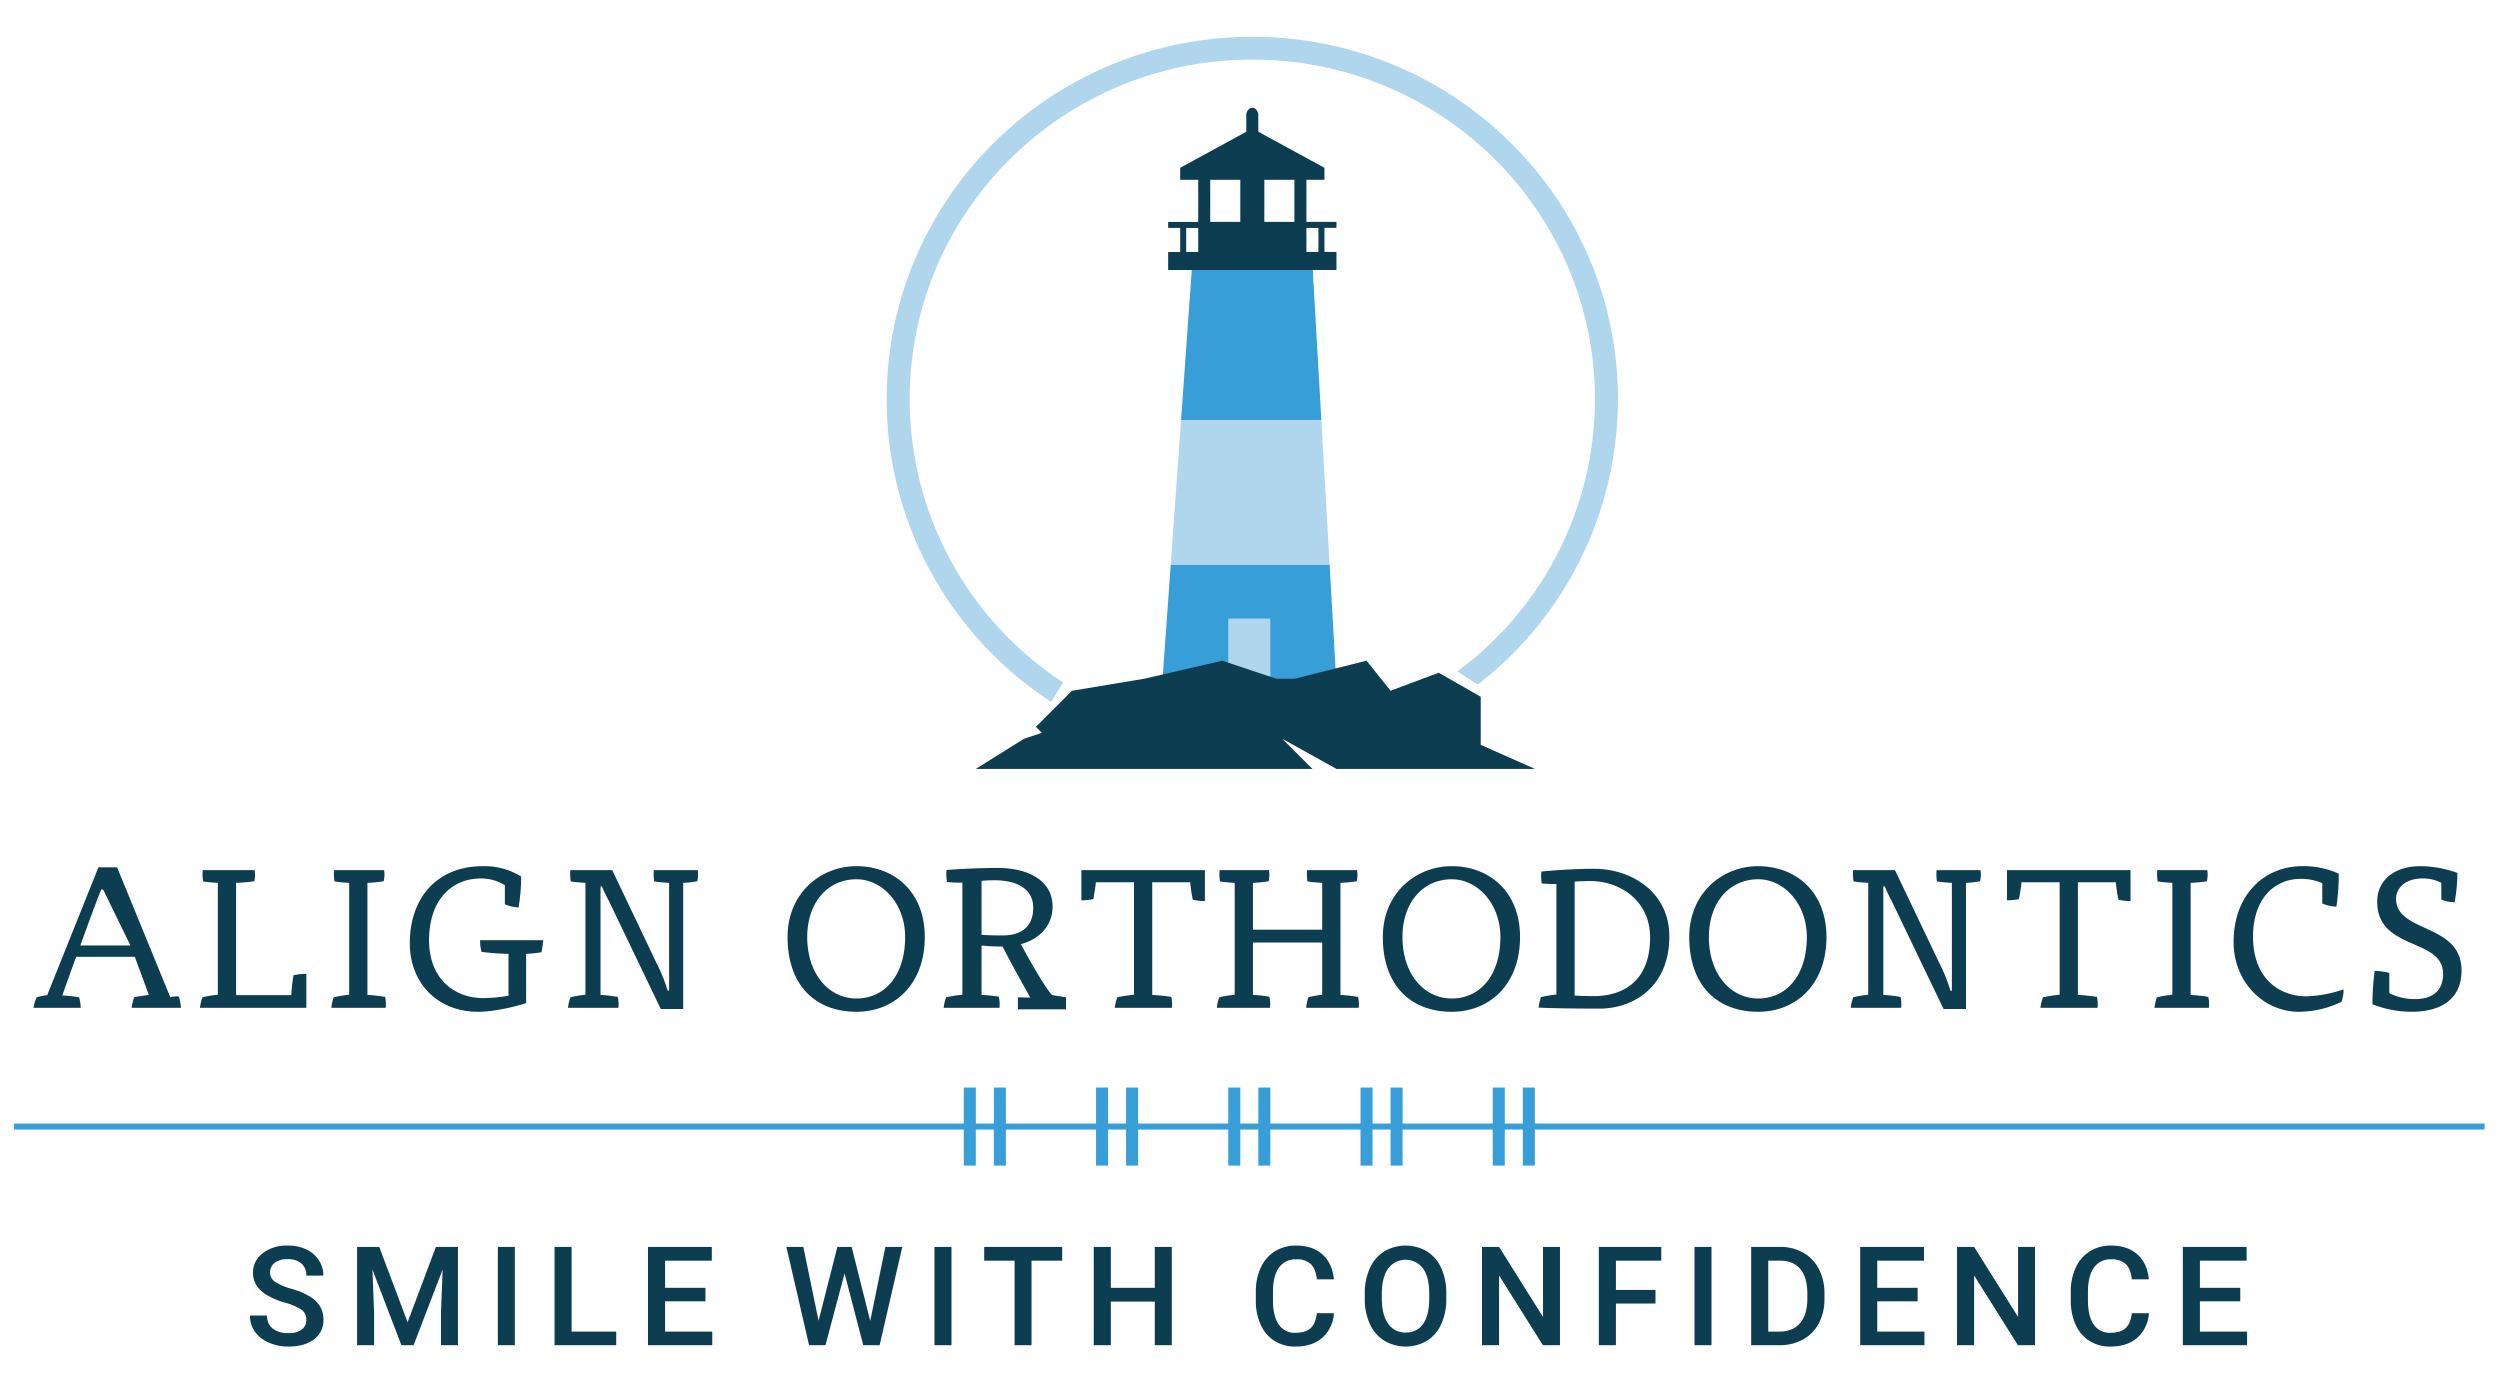 <svg id="Stacked" xmlns="http://www.w3.org/2000/svg" width="1000" height="554" viewBox="0 0 1000 554">
  <defs>
    <style>
      .cls-1 {
        fill: #0d3d51;
      }

      .cls-1, .cls-2, .cls-3 {
        fill-rule: evenodd;
      }

      .cls-2 {
        fill: #379ed8;
      }

      .cls-3 {
        fill: #b0d6ed;
      }
    </style>
  </defs>
  <path id="Smile_With_Confidence" data-name="Smile With Confidence" class="cls-1" d="M120.743,531.779a8.427,8.427,0,0,1-5.36,1.445,9.691,9.691,0,0,1-6.346-1.837,6.358,6.358,0,0,1-2.214-5.184H99.991a10.87,10.87,0,0,0,1.985,6.481,13.175,13.175,0,0,0,5.562,4.36,19.192,19.192,0,0,0,7.845,1.58q6.453,0,10.22-2.9a9.356,9.356,0,0,0,3.767-7.817,10.409,10.409,0,0,0-1.3-5.279,11.728,11.728,0,0,0-4.078-4,30.341,30.341,0,0,0-7.371-3.106,22.985,22.985,0,0,1-6.589-2.808,4.31,4.31,0,0,1-2-3.605,4.763,4.763,0,0,1,1.85-4,8.32,8.32,0,0,1,5.2-1.431,7.97,7.97,0,0,1,5.522,1.741,6.164,6.164,0,0,1,1.93,4.82h6.8a11.047,11.047,0,0,0-1.836-6.2,12.027,12.027,0,0,0-5.05-4.307,16.988,16.988,0,0,0-7.317-1.512,15.684,15.684,0,0,0-10.059,3.078,9.583,9.583,0,0,0-3.875,7.831q0,5.428,5.374,8.8a31.739,31.739,0,0,0,7.561,3.186,21.954,21.954,0,0,1,6.575,2.836,4.747,4.747,0,0,1,1.822,4A4.661,4.661,0,0,1,120.743,531.779Zm22.1-33.011v39.316h6.805V525.123l-0.676-17.309,11.585,30.27h4.887l11.611-30.3-0.675,17.336v12.961h6.805V498.768h-8.83L163.037,528.9,151.7,498.768h-8.857Zm63.1,0h-6.805v39.316h6.805V498.768Zm22.7,0h-6.831v39.316h24.68V532.63H228.642V498.768Zm53.541,16.364H266.036V504.277h18.685v-5.509H259.2v39.316H284.91V532.63H266.036v-12.1h16.147v-5.4Zm58.477-16.364h-5.724l-7.507,29.541-6.1-29.541h-6.777l9.072,39.316h6.562l7.642-28.7,7.48,28.7h6.534l9.073-39.316h-6.778l-6.048,29.6Zm39.932,0h-6.805v39.316h6.805V498.768Zm44.278,0H393.682v5.509h12.152v33.807h6.777V504.277H424.87v-5.509Zm43.847,0h-6.8v16.364H444.334V498.768H437.5v39.316h6.832V520.64h17.579v17.444h6.8V498.768Zm58.045,26.517q-0.54,4.212-2.565,6.021t-6.049,1.81a7.57,7.57,0,0,1-6.683-3.352q-2.281-3.351-2.282-9.73v-3.486q0.054-6.3,2.444-9.555a7.977,7.977,0,0,1,6.845-3.256,8.166,8.166,0,0,1,5.819,1.876q1.986,1.878,2.471,6.116h6.805q-0.648-6.453-4.618-9.977t-10.477-3.524a15.789,15.789,0,0,0-8.519,2.3,14.863,14.863,0,0,0-5.657,6.535,23.018,23.018,0,0,0-1.971,9.8v3.672a22.85,22.85,0,0,0,2.025,9.532,14.611,14.611,0,0,0,5.522,6.332,15.323,15.323,0,0,0,8.276,2.228q6.724,0,10.774-3.524a14.192,14.192,0,0,0,4.645-9.815h-6.805Zm51.759-8.02a23.864,23.864,0,0,0-2.052-10.085,15.137,15.137,0,0,0-5.738-6.643,16.787,16.787,0,0,0-17.039.027,15.318,15.318,0,0,0-5.752,6.737,23.917,23.917,0,0,0-2.038,10.153v2.214a23.351,23.351,0,0,0,2.065,9.964,15.33,15.33,0,0,0,5.779,6.656,16.753,16.753,0,0,0,17.066,0,15.121,15.121,0,0,0,5.711-6.7,24.123,24.123,0,0,0,2-10.14v-2.187Zm-6.832,2.187q0,6.643-2.444,10.1a8.033,8.033,0,0,1-6.98,3.457,8.128,8.128,0,0,1-7.007-3.538q-2.524-3.537-2.525-10.018v-2.268q0.054-6.345,2.552-9.815a8.718,8.718,0,0,1,13.933.013q2.472,3.483,2.471,10.018v2.052Zm52.3-20.684H617.21v28l-17.579-28H592.8v39.316h6.831V510.19l17.525,27.894h6.832V498.768Zm38.2,17.2H646.368V504.277h18.145v-5.509H639.536v39.316h6.832V521.423h15.823v-5.454Zm22.407-17.2h-6.8v39.316h6.8V498.768Zm27.186,39.316a19.062,19.062,0,0,0,9.438-2.295,15.639,15.639,0,0,0,6.345-6.535,20.827,20.827,0,0,0,2.228-9.829v-1.971a20.919,20.919,0,0,0-2.214-9.775,15.848,15.848,0,0,0-6.251-6.589,18.218,18.218,0,0,0-9.249-2.322H700.47v39.316h11.314Zm0.3-33.807q5.292,0,8.074,3.375t2.781,9.775v2.187q-0.054,6.292-2.93,9.654t-8.249,3.362H707.3V504.277h4.779Zm54.972,10.855H750.905V504.277h18.686v-5.509H744.074v39.316H769.78V532.63H750.905v-12.1h16.148v-5.4Zm46.952-16.364h-6.777v28l-17.579-28h-6.832v39.316h6.832V510.19l17.525,27.894h6.831V498.768Zm38.744,26.517q-0.542,4.212-2.566,6.021t-6.048,1.81a7.569,7.569,0,0,1-6.683-3.352q-2.283-3.351-2.282-9.73v-3.486q0.054-6.3,2.444-9.555a7.976,7.976,0,0,1,6.845-3.256,8.166,8.166,0,0,1,5.819,1.876q1.985,1.878,2.471,6.116h6.8q-0.648-6.453-4.617-9.977t-10.477-3.524a15.792,15.792,0,0,0-8.52,2.3,14.863,14.863,0,0,0-5.657,6.535,23.018,23.018,0,0,0-1.971,9.8v3.672a22.85,22.85,0,0,0,2.025,9.532,14.624,14.624,0,0,0,5.522,6.332,15.327,15.327,0,0,0,8.277,2.228q6.723,0,10.774-3.524a14.2,14.2,0,0,0,4.644-9.815h-6.8Zm43.36-10.153H879.962V504.277h18.686v-5.509H873.13v39.316h25.707V532.63H879.962v-12.1h16.147v-5.4Z"/>
  <path id="Separator" class="cls-2" d="M993.829,451.826h-379.9v14.426h-4.809V451.826h-7.213v14.426H597.1V451.826H561.036v14.426h-4.809V451.826h-7.213v14.426h-4.809V451.826H508.139v14.426H503.33V451.826h-7.213v14.426h-4.809V451.826H455.242v14.426h-4.809V451.826H443.22v14.426h-4.809V451.826H402.345v14.426h-4.809V451.826h-7.213v14.426h-4.809V451.826H5.618v-2.405h379.9V435h4.809v14.426h7.213V435h4.809v14.426h36.066V435h4.809v14.426h7.213V435h4.809v14.426h36.066V435h4.809v14.426h7.213V435h4.809v14.426h36.066V435h4.809v14.426h7.213V435h4.809v14.426H597.1V435h4.809v14.426h7.213V435h4.809v14.426h379.9v2.405Z"/>
  <path id="Align_Orthodontics" data-name="Align Orthodontics" class="cls-1" d="M72.4,403.131a20.748,20.748,0,0,0-.873-4.523,8.1,8.1,0,0,0-3.394.321L46.847,346.946H39.363L18.889,398.052a23.226,23.226,0,0,0-4.206.873,14.423,14.423,0,0,0-1.27,4.206H32.3a20.017,20.017,0,0,0-.635-4.206A50.09,50.09,0,0,0,25,398.211c-0.529.895,5.476-15.5,5.476-15.5H53.91l5.634,15.261s-4.523.555-5.872,0.952a19.161,19.161,0,0,0-1.032,4.206H72.4Zm-31.132-47.3,10.9,22.355H32.142s9.094-25.364,8.57-22.355h0.556Zm45.859,42.059a45.748,45.748,0,0,0-6.19,1.032,19.018,19.018,0,0,0-.952,4.206h42.559v-13.57a21.457,21.457,0,0,0-5.158.555,71.122,71.122,0,0,0-.873,7.936H94.428V353.136a67.4,67.4,0,0,0,7.3-.635,12.045,12.045,0,0,0,.158-4.444H81.1a17.3,17.3,0,0,0,.159,4.524,56.95,56.95,0,0,0,5.872.555v44.757Zm67.152,5.238a7.211,7.211,0,0,0,.08-1.27,12.376,12.376,0,0,0-.318-3.095,61.675,61.675,0,0,0-7.063-.793V353.136a54.606,54.606,0,0,0,6.508-.635,12.023,12.023,0,0,0,.158-4.444h-20a17.29,17.29,0,0,0,.158,4.524,56.938,56.938,0,0,0,5.873.555v44.757a45.735,45.735,0,0,0-6.19,1.032,18.984,18.984,0,0,0-.952,4.206h21.743Zm56.18-21.585a49.953,49.953,0,0,0,6.111-.635,33.943,33.943,0,0,0,.714-4.841H192.049a17.606,17.606,0,0,0,.555,4.682,96.084,96.084,0,0,0,10.793.794V398.29a65.294,65.294,0,0,1-10.079.952c-11.268,0-21.688-7.38-21.688-23.172,0-16.665,9.6-24.68,20.633-24.68a17.9,17.9,0,0,1,9.681,2.7v7.619a16.339,16.339,0,0,0,5.476,1.269,72.173,72.173,0,0,0,1.032-12.379,27.826,27.826,0,0,0-15.4-4.127c-17.776,0-29.124,12.221-29.124,30.791,0,16.426,11.531,27.457,27.244,27.457,6.586,0,15.633-2.222,19.283-3.492v-19.68Zm34.432-33.489H228.147a17.409,17.409,0,0,0,.159,4.524,56.944,56.944,0,0,0,5.872.555v44.757a43.328,43.328,0,0,0-6.031,1.032,18.984,18.984,0,0,0-.952,4.206h20.156a13.465,13.465,0,0,0-.238-4.365,58.805,58.805,0,0,0-6.9-.793V354.564h0.556c0.793,1.9,1.984,4.365,2.777,5.794l20.768,43.249h8.967V353.136a39.258,39.258,0,0,0,5.635-.635,12.2,12.2,0,0,0,.317-2.777,7.75,7.75,0,0,0-.159-1.667H261.532a17.453,17.453,0,0,0,.159,4.524,58.663,58.663,0,0,0,5.952.555v43.17h-0.556A68.587,68.587,0,0,0,262.4,384.8Zm97.7-1.587c-14.364,0-27.561,10.793-27.561,28.33,0,19.6,11.372,29.918,27.561,29.918,15.078,0,27.322-10.872,27.322-29.918C369.913,356.548,357.51,346.47,342.591,346.47Zm-19.7,28.33c0-13.966,8.356-23.092,19.7-23.092,10.316,0,19.466,9.761,19.466,23.092,0,15.237-8.039,24.6-19.466,24.6C331.64,399.4,322.887,389.72,322.887,374.8Zm62.063,23.093a50.242,50.242,0,0,0-6.5,1.032,18.217,18.217,0,0,0-1,4.206h22.33a13.463,13.463,0,0,0-.25-4.444,59.242,59.242,0,0,0-6.916-.714v-19.76a74.78,74.78,0,0,0,8.415.4c4.467,8.749,11.094,20.422,11.094,20.422l-4.97-.1v4.808h19.235v-4.808l-5.362-.877c-1.083-.238-7.5-10.634-12.665-20.4,6.916-1.825,12.665-6.983,12.665-15.077,0-10.555-10.082-15.4-21.913-15.4-6.582,0-13.831.318-20.5,0.794a18.638,18.638,0,0,0,.167,4.841,51.987,51.987,0,0,0,6.166.238v44.836Zm7.665-45.551c1.583-.158,3.666-0.238,5.166-0.238,8.832,0,15.5,3.333,15.5,11.031s-5,11.031-12.081,11.031c-2.666,0-5.666,0-8.582-.238V352.342ZM460.9,352.9h15.181a61.45,61.45,0,0,0,1.032,6.983,22.487,22.487,0,0,0,4.84.556v-12.38H432.548v12.062a22.472,22.472,0,0,0,4.761-.476c0.318-1.428.873-4.92,1.032-6.745H453.6v44.995a53.493,53.493,0,0,0-6.666,1.032,19.2,19.2,0,0,0-1.031,4.206h22.855a13.493,13.493,0,0,0-.239-4.365,72.244,72.244,0,0,0-7.618-.793V352.9Zm82.579,50.233a7.211,7.211,0,0,0,.08-1.27,12.376,12.376,0,0,0-.318-3.095,61.682,61.682,0,0,0-7.062-.793V353.136a53.025,53.025,0,0,0,6.507-.635,12.045,12.045,0,0,0,.159-4.444h-20a17.29,17.29,0,0,0,.158,4.524,56.965,56.965,0,0,0,5.873.555v18.728h-27.7V353.136a49.039,49.039,0,0,0,6.269-.635,12.024,12.024,0,0,0,.159-4.444h-19.76a17.334,17.334,0,0,0,.159,4.524,56.944,56.944,0,0,0,5.872.555v44.757a45.746,45.746,0,0,0-6.189,1.032,19.042,19.042,0,0,0-.953,4.206h21.268a14.1,14.1,0,0,0-.238-4.444,50.378,50.378,0,0,0-6.587-.714V377.022h27.7v20.871a38.353,38.353,0,0,0-5.555,1.032,24.643,24.643,0,0,0-.873,4.206h21.029ZM580.69,346.47c-14.364,0-27.56,10.793-27.56,28.33,0,19.6,11.371,29.918,27.56,29.918,15.078,0,27.323-10.872,27.323-29.918C608.013,356.548,595.609,346.47,580.69,346.47Zm-19.7,28.33c0-13.966,8.356-23.092,19.7-23.092,10.317,0,19.466,9.761,19.466,23.092,0,15.237-8.039,24.6-19.466,24.6C569.739,399.4,560.986,389.72,560.986,374.8Zm61.572,23.014a45.735,45.735,0,0,0-6.19,1.032,23.156,23.156,0,0,0-.952,4.206c7.38,0.317,17.3.4,24.441,0.4,13.332,0,27.878-8.57,27.878-28.886,0-17.537-14.863-27.06-30.258-27.06-6.031,0-14.681.476-20.95,1.111a18.881,18.881,0,0,0,.158,4.761c1.746,0.159,4.047.238,5.873,0.238v44.2Zm7.3-45.154c1.507-.159,4.761-0.238,6.269-0.238,11.9,0,23.91,7.856,23.91,22.537,0,16.744-9.864,23.41-22.482,23.49-2.381,0-5.317-.08-7.7-0.238V352.66Zm73.4-6.19c-14.364,0-27.561,10.793-27.561,28.33,0,19.6,11.372,29.918,27.561,29.918,15.078,0,27.322-10.872,27.322-29.918C730.577,356.548,718.174,346.47,703.255,346.47Zm-19.7,28.33c0-13.966,8.356-23.092,19.7-23.092,10.316,0,19.466,9.761,19.466,23.092,0,15.237-8.039,24.6-19.466,24.6C692.3,399.4,683.551,389.72,683.551,374.8ZM758,348.057H741.258a17.408,17.408,0,0,0,.158,4.524,56.938,56.938,0,0,0,5.873.555v44.757a43.3,43.3,0,0,0-6.031,1.032,19.042,19.042,0,0,0-.953,4.206h20.157a13.492,13.492,0,0,0-.238-4.365,58.83,58.83,0,0,0-6.9-.793V354.564h0.555c0.794,1.9,1.984,4.365,2.778,5.794l20.768,43.249h8.967V353.136a39.244,39.244,0,0,0,5.634-.635,12.135,12.135,0,0,0,.318-2.777,7.815,7.815,0,0,0-.159-1.667H774.643a17.409,17.409,0,0,0,.159,4.524,58.635,58.635,0,0,0,5.952.555v43.17H780.2a68.671,68.671,0,0,0-4.682-11.507Zm73.157,4.841H846.34a61.45,61.45,0,0,0,1.032,6.983,22.489,22.489,0,0,0,4.841.556v-12.38H802.805v12.062a22.489,22.489,0,0,0,4.762-.476c0.317-1.428.873-4.92,1.031-6.745h15.26v44.995a53.493,53.493,0,0,0-6.666,1.032,19.2,19.2,0,0,0-1.031,4.206h22.855a13.521,13.521,0,0,0-.238-4.365,72.292,72.292,0,0,0-7.619-.793V352.9Zm52.392,50.233a7.3,7.3,0,0,0,.079-1.27,12.378,12.378,0,0,0-.317-3.095,61.7,61.7,0,0,0-7.063-.793V353.136a54.61,54.61,0,0,0,6.507-.635,12.024,12.024,0,0,0,.159-4.444h-20a17.291,17.291,0,0,0,.159,4.524,56.944,56.944,0,0,0,5.872.555v44.757a45.761,45.761,0,0,0-6.19,1.032,19.1,19.1,0,0,0-.952,4.206h21.744Zm45.364-41.742a15.337,15.337,0,0,0,5.634,1.27,82.745,82.745,0,0,0,.952-13.173,33.531,33.531,0,0,0-14.681-3.016c-14.919,0-27.378,11.269-27.378,30.314,0,16.11,12.007,27.934,26.212,27.934a39.9,39.9,0,0,0,16.9-3.968,13.019,13.019,0,0,0,.873-5,50.733,50.733,0,0,1-14.84,2.777c-11.269,0-21.371-7.539-21.371-23.807,0-15.316,8.571-23.172,19.125-23.172a20.469,20.469,0,0,1,8.571,1.746v8.094Zm47.606-1.587a14.448,14.448,0,0,0,5.317,1.111,63.4,63.4,0,0,0,1.111-11.745,44.118,44.118,0,0,0-14.681-2.7c-10.793,0-17.379,5.793-17.379,14.2,0,19.76,26.346,14.284,26.346,28.886,0,6.348-3.73,10.078-11.269,10.078a22.093,22.093,0,0,1-10.237-2.381v-8.094a25.457,25.457,0,0,0-5.872-.793,102.519,102.519,0,0,0-.873,13.331,42.713,42.713,0,0,0,15.792,3.016c10.316,0,19.839-4.127,19.839-16.506,0-19.125-26.188-14.84-26.188-28.727,0-4.524,4.048-8.1,10.634-8.1a15.7,15.7,0,0,1,7.46,1.746V359.8Z"/>
  <g id="Lighthouse_Logo" data-name="Lighthouse Logo">
    <path id="Light_House_background" data-name="Light House background" class="cls-2" d="M528.542,168.105H472.416l4.466-62.514H524.97Zm3.3,57.706H468.294L464.859,273.9h69.728Z"/>
    <path id="LH_Stripe" data-name="LH Stripe" class="cls-3" d="M528.542,168.105l3.3,57.706H468.294l4.122-57.706h56.126Z"/>
    <path id="Door" class="cls-3" d="M491.308,271.5V247.451h16.831V273.9Z"/>
    <path id="Lighthouse_Top" data-name="Lighthouse Top" class="cls-1" d="M534.587,100.782V108H467.264v-7.213h4.809V91.164h-4.809v-2.4h12.022V71.929h-7.213V67.12l26.448-14.427V45.481s0.572-2.4,2.4-2.4,2.4,2.4,2.4,2.4v7.213L529.778,67.12v4.809h-7.213V88.76h12.022v2.4h-4.809v9.618h4.809Zm-55.3-9.618h-4.809v9.618h4.809V91.164Zm16.831-19.235H484.1V88.76h12.022V71.929Zm21.639,0H505.734V88.76h12.022V71.929Zm9.618,19.235h-4.809v9.618h4.809V91.164Z"/>
    <path id="Cirlcle" class="cls-3" d="M582.91,268.562A135.261,135.261,0,0,0,637.977,159.69c0-75.027-61.36-135.849-137.051-135.849S363.874,84.663,363.874,159.69a135.425,135.425,0,0,0,61.372,113.277l-4.765,7.815c-39.649-25.932-65.81-70.484-65.81-121.092,0-80.065,65.481-144.971,146.255-144.971S647.18,79.625,647.18,159.69A144.271,144.271,0,0,1,591.1,273.836Z"/>
    <path id="Rock" class="cls-1" d="M390.323,307.561H524.97l-12.022-12.022,21.639,12.022h79.346l-21.64-9.618V278.708l-16.831-9.617L556.227,276.3l-9.618-12.022L517.756,271.5h-7.213L488.9,264.282,457.646,271.5,428.793,276.3,414.367,290.73l2.4,2.4-7.213,2.4Z"/>
  </g>
</svg>
